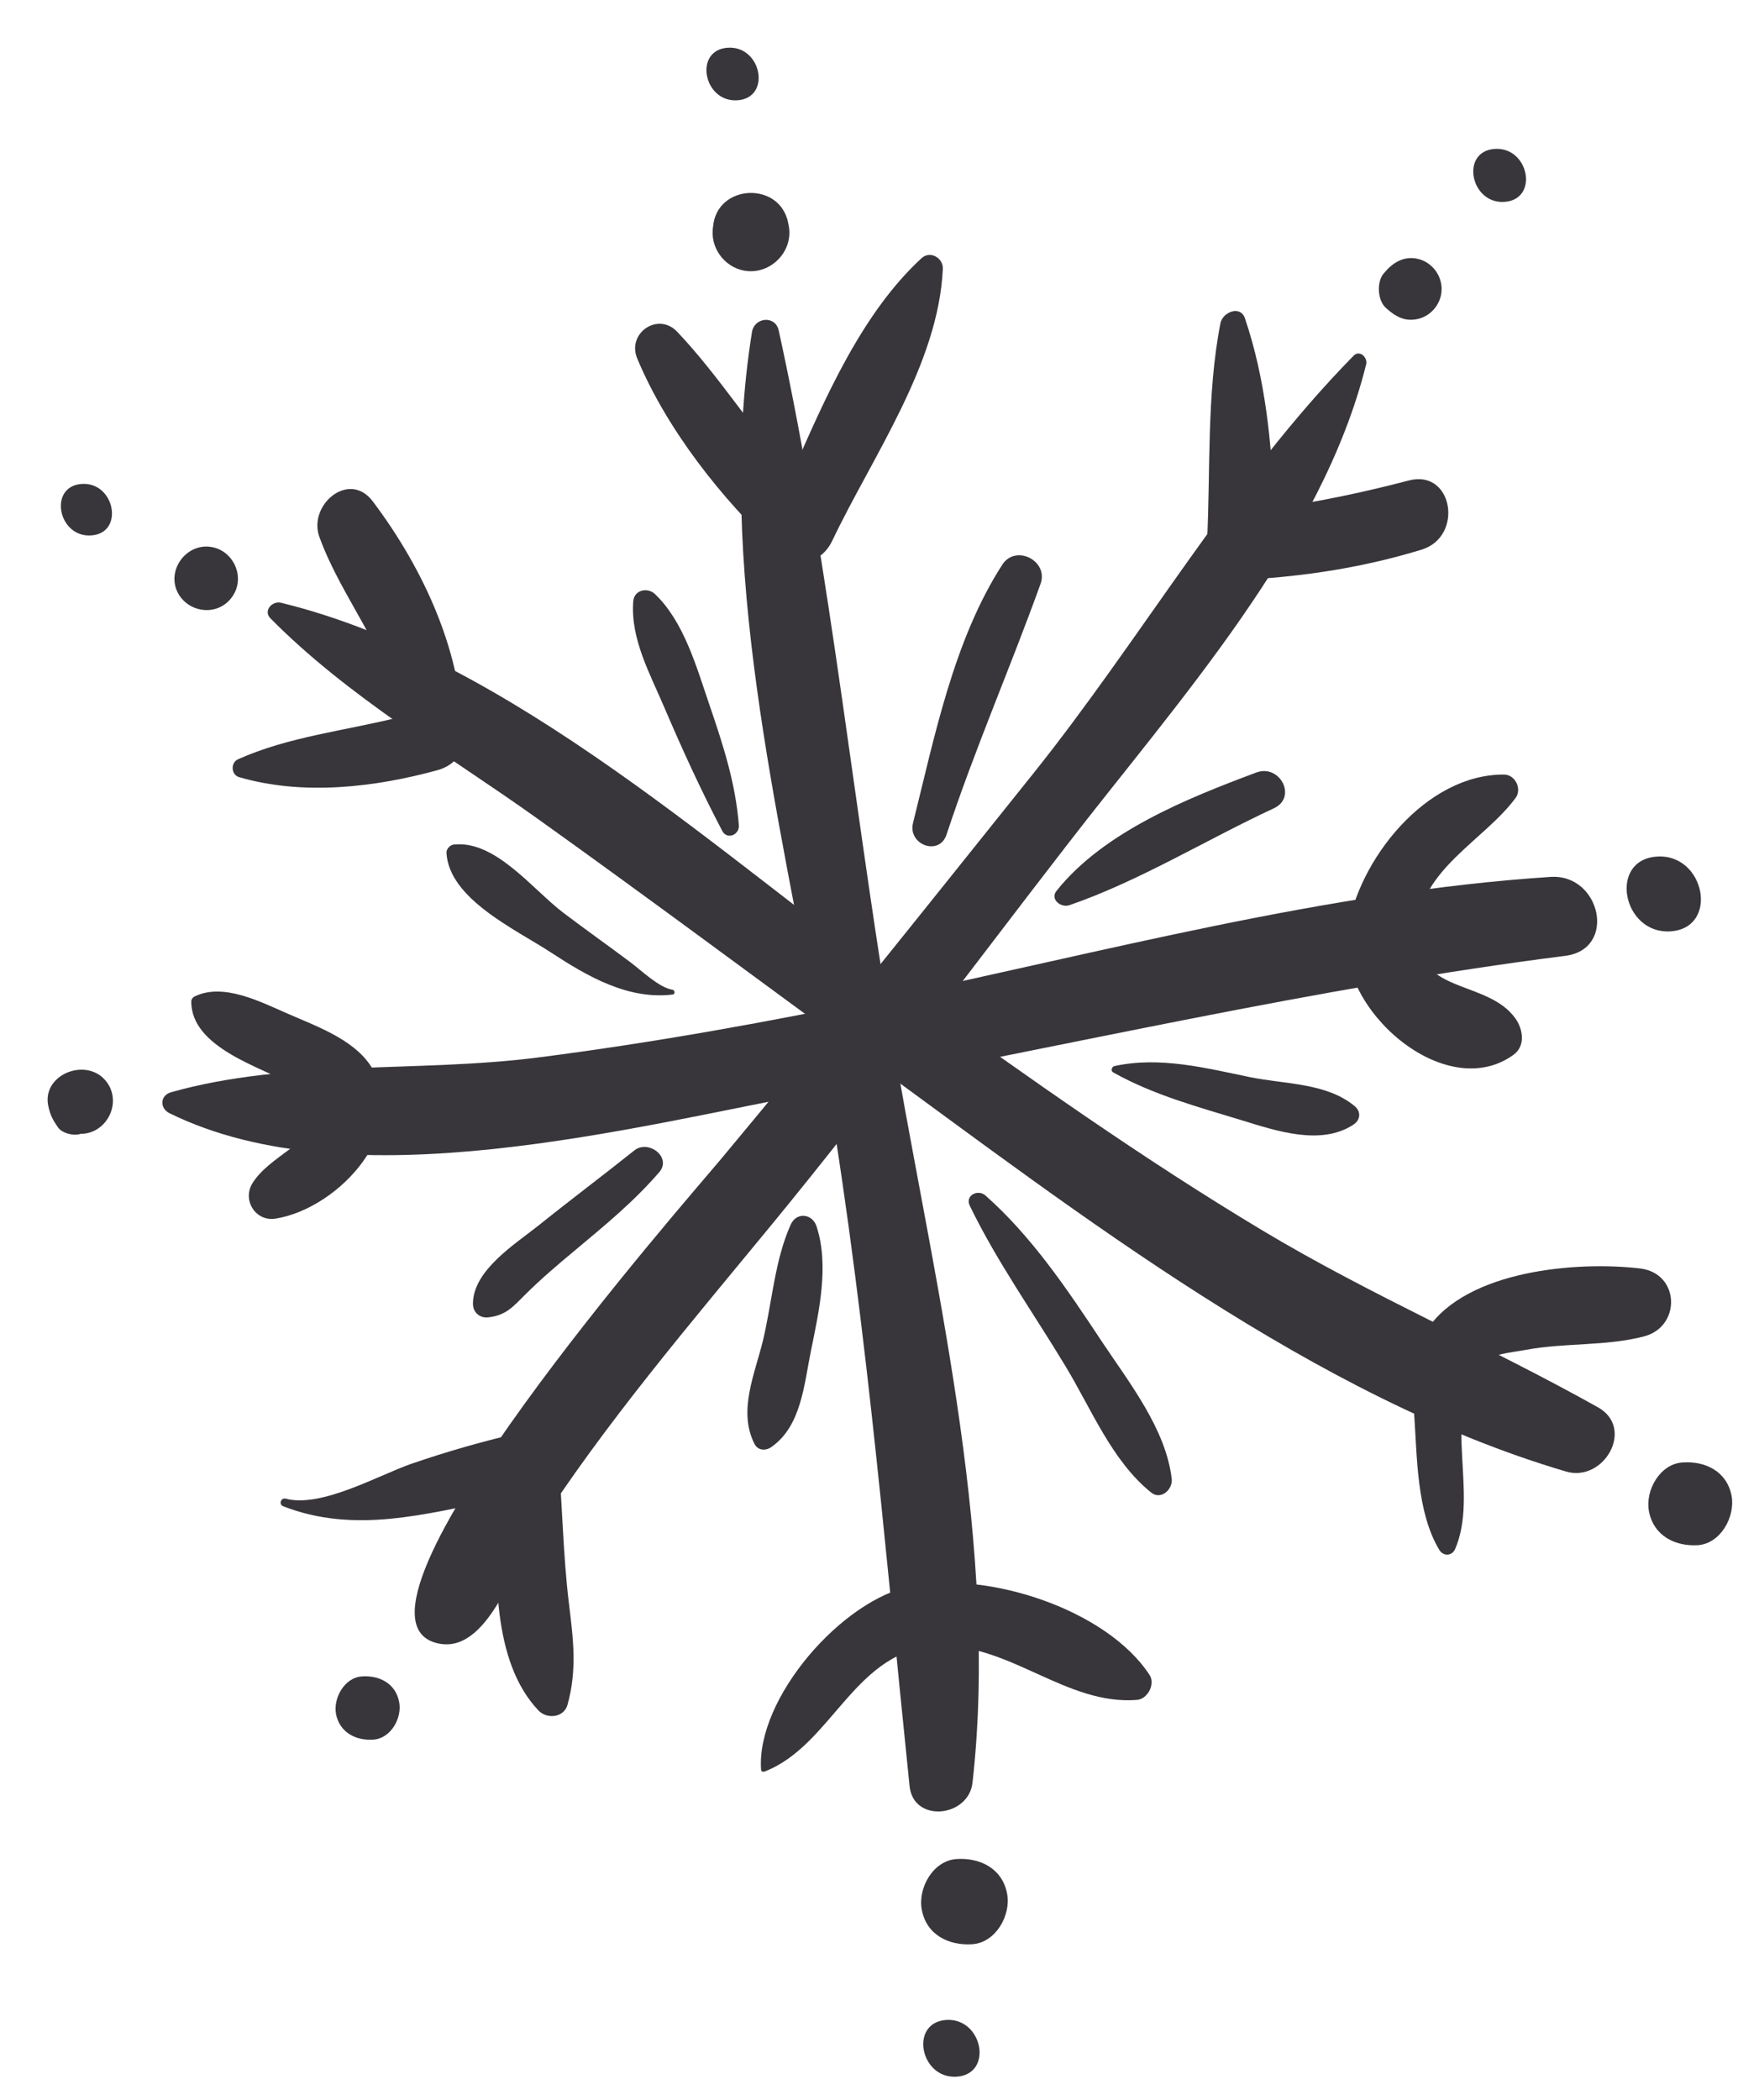 <?xml version="1.0" encoding="UTF-8"?> <svg xmlns="http://www.w3.org/2000/svg" width="31" height="37" viewBox="0 0 31 37" fill="none"><path d="M15.824 18.847C15.069 14.539 14.658 10.086 13.724 5.823C13.664 5.552 13.298 5.588 13.253 5.848C12.599 9.901 13.742 14.392 14.45 18.374C15.228 22.753 15.575 27.067 16.03 31.472C16.099 32.127 17.07 32.02 17.139 31.411C17.602 27.318 16.527 22.86 15.824 18.847Z" fill="#38363A"></path><path d="M23.856 6.267C21.716 8.445 20.114 11.253 18.2 13.642C16.379 15.914 14.565 18.199 12.697 20.434C12.111 21.138 5.695 28.431 7.693 28.95C8.591 29.184 9.066 27.564 9.413 27.023C10.654 25.085 12.172 23.315 13.631 21.54C15.409 19.373 17.077 17.122 18.791 14.906C20.734 12.384 23.295 9.571 24.077 6.418C24.105 6.296 23.962 6.161 23.856 6.267Z" fill="#38363A"></path><path d="M28.163 24.797C26.216 23.707 24.169 22.831 22.248 21.68C20.138 20.415 18.127 18.989 16.13 17.554C12.788 15.156 9.029 11.612 4.95 10.62C4.798 10.584 4.634 10.761 4.766 10.895C6.133 12.279 7.874 13.285 9.452 14.41C11.434 15.825 13.386 17.283 15.352 18.716C19.028 21.397 23.175 24.625 27.599 25.928C28.263 26.125 28.82 25.167 28.163 24.797Z" fill="#38363A"></path><path d="M16.24 4.55C15.196 5.512 14.545 6.997 13.955 8.351C13.241 7.543 12.678 6.632 11.936 5.847C11.599 5.489 11.044 5.869 11.23 6.316C11.752 7.567 12.722 8.796 13.708 9.713C14.039 10.022 14.477 9.931 14.668 9.526C15.374 8.044 16.54 6.416 16.616 4.738C16.626 4.545 16.392 4.409 16.24 4.55Z" fill="#38363A"></path><path d="M24.828 8.466C24.039 8.673 23.251 8.839 22.45 8.953C22.419 7.825 22.299 6.666 21.941 5.61C21.861 5.371 21.547 5.5 21.509 5.694C21.262 6.95 21.336 8.304 21.271 9.579C21.253 9.999 21.588 10.233 21.975 10.212C23.02 10.154 24.051 9.992 25.053 9.685C25.802 9.456 25.608 8.261 24.828 8.466Z" fill="#38363A"></path><path d="M6.569 8.833C6.152 8.28 5.426 8.896 5.628 9.459C6.034 10.578 6.852 11.444 7.036 12.637C6.086 12.876 5.09 12.977 4.196 13.378C4.061 13.437 4.071 13.651 4.213 13.693C5.34 14.022 6.602 13.875 7.719 13.568C7.942 13.504 8.16 13.329 8.16 13.072C8.174 11.552 7.475 10.035 6.569 8.833Z" fill="#38363A"></path><path d="M10.026 28.247C9.922 27.394 9.913 26.531 9.839 25.677C9.814 25.387 9.469 25.176 9.198 25.237C8.543 25.385 7.882 25.574 7.246 25.793C6.669 25.995 5.661 26.571 5.038 26.407C4.95 26.382 4.906 26.507 4.993 26.541C6.253 27.03 7.486 26.676 8.753 26.428C8.733 27.701 8.66 29.265 9.492 30.141C9.639 30.293 9.936 30.268 10.001 30.04C10.174 29.418 10.103 28.882 10.026 28.247Z" fill="#38363A"></path><path d="M20.261 29.515C19.51 28.362 17.421 27.682 16.077 27.942C14.829 28.185 13.324 29.933 13.413 31.183C13.416 31.215 13.449 31.223 13.473 31.215C14.684 30.748 15.067 29.032 16.558 29C17.809 28.974 18.801 30.05 20.038 29.952C20.223 29.938 20.365 29.675 20.261 29.515Z" fill="#38363A"></path><path d="M28.91 22.351C27.798 22.218 25.85 22.379 25.154 23.422C24.865 23.853 24.888 24.426 24.923 24.919C24.975 25.676 24.967 26.648 25.366 27.309C25.435 27.425 25.591 27.419 25.645 27.293C26.061 26.325 25.429 25.011 26.035 24.107C26.206 23.852 26.626 23.835 26.893 23.784C27.577 23.656 28.303 23.723 28.974 23.547C29.632 23.375 29.607 22.438 28.91 22.351Z" fill="#38363A"></path><path d="M27.326 15.451C23.371 15.71 19.469 16.771 15.601 17.578C13.572 18.001 11.534 18.37 9.48 18.633C7.364 18.904 5.062 18.665 3.012 19.246C2.819 19.302 2.813 19.528 2.986 19.614C6.197 21.196 11.171 19.843 14.493 19.229C18.865 18.42 23.167 17.403 27.583 16.842C28.506 16.727 28.21 15.393 27.326 15.451Z" fill="#38363A"></path><path d="M6.517 18.756C6.203 18.304 5.568 18.078 5.085 17.867C4.611 17.663 3.937 17.304 3.425 17.56C3.396 17.577 3.373 17.606 3.371 17.638C3.361 18.466 4.62 18.808 5.202 19.133C5.343 19.211 5.765 19.379 5.699 19.579C5.516 20.13 4.745 20.368 4.448 20.85C4.266 21.148 4.506 21.529 4.857 21.472C5.983 21.291 7.291 19.865 6.517 18.756Z" fill="#38363A"></path><path d="M26.509 13.648C25.13 13.636 23.926 15.159 23.743 16.424C23.549 17.764 25.465 19.461 26.674 18.585C26.887 18.43 26.841 18.142 26.715 17.956C26.219 17.238 24.914 17.542 24.975 16.371C25.033 15.318 26.16 14.805 26.71 14.06C26.826 13.905 26.707 13.65 26.509 13.648Z" fill="#38363A"></path><path d="M29.199 15.093C28.34 15.151 28.594 16.467 29.442 16.41C30.305 16.35 30.049 15.034 29.199 15.093Z" fill="#38363A"></path><path d="M1.852 19.03C1.496 18.623 0.71 18.948 0.857 19.514C0.892 19.659 0.932 19.733 1.017 19.857C1.086 19.964 1.272 20.012 1.393 19.986C1.406 19.983 1.416 19.979 1.423 19.978C1.896 19.977 2.173 19.396 1.852 19.03Z" fill="#38363A"></path><path d="M3.679 9.632C3.26 9.599 2.941 10.056 3.13 10.437C3.318 10.807 3.854 10.873 4.101 10.502C4.336 10.154 4.098 9.666 3.679 9.632Z" fill="#38363A"></path><path d="M1.44 8.527C0.847 8.568 1.022 9.474 1.607 9.434C2.198 9.395 2.025 8.487 1.44 8.527Z" fill="#38363A"></path><path d="M13.9 3.978C13.898 3.964 13.894 3.947 13.891 3.929C13.746 3.185 12.624 3.239 12.566 4.002C12.562 4.017 12.561 4.035 12.56 4.05C12.532 4.417 12.816 4.749 13.181 4.777C13.616 4.81 13.984 4.407 13.9 3.978Z" fill="#38363A"></path><path d="M12.824 0.841C12.22 0.883 12.398 1.807 12.996 1.767C13.6 1.726 13.423 0.8 12.824 0.841Z" fill="#38363A"></path><path d="M25.042 4.577C24.789 4.491 24.572 4.6 24.411 4.79C24.405 4.798 24.396 4.809 24.387 4.816C24.257 4.97 24.276 5.295 24.427 5.428L24.454 5.451C24.602 5.581 24.758 5.663 24.962 5.625C25.202 5.583 25.386 5.377 25.405 5.132C25.424 4.891 25.273 4.658 25.042 4.577Z" fill="#38363A"></path><path d="M26.342 2.624C25.731 2.666 25.913 3.599 26.515 3.557C27.126 3.514 26.947 2.583 26.342 2.624Z" fill="#38363A"></path><path d="M7.035 29.992C6.975 29.662 6.684 29.516 6.378 29.538C6.07 29.559 5.872 29.919 5.921 30.198C5.984 30.527 6.275 30.674 6.582 30.652C6.89 30.629 7.088 30.27 7.035 29.992Z" fill="#38363A"></path><path d="M17.749 33.368C17.666 32.923 17.273 32.728 16.858 32.756C16.44 32.784 16.174 33.272 16.245 33.647C16.327 34.092 16.72 34.284 17.135 34.257C17.552 34.229 17.82 33.742 17.749 33.368Z" fill="#38363A"></path><path d="M16.675 35.591C16.022 35.638 16.216 36.632 16.859 36.591C17.513 36.547 17.319 35.549 16.675 35.591Z" fill="#38363A"></path><path d="M30.517 26.358C30.436 25.927 30.056 25.74 29.653 25.768C29.25 25.794 28.992 26.266 29.06 26.626C29.141 27.06 29.521 27.25 29.923 27.226C30.326 27.197 30.584 26.721 30.517 26.358Z" fill="#38363A"></path><path d="M19.416 23.634C18.812 22.722 18.188 21.791 17.366 21.063C17.233 20.948 17.002 21.065 17.092 21.247C17.567 22.227 18.21 23.13 18.771 24.061C19.228 24.812 19.592 25.738 20.286 26.297C20.459 26.438 20.672 26.243 20.65 26.057C20.547 25.177 19.897 24.357 19.416 23.634Z" fill="#38363A"></path><path d="M11.848 17.438C11.616 17.403 11.299 17.096 11.113 16.957C10.722 16.664 10.325 16.383 9.937 16.09C9.38 15.668 8.733 14.802 7.998 14.881C7.934 14.886 7.867 14.958 7.868 15.022C7.909 15.84 9.088 16.375 9.707 16.781C10.359 17.207 11.066 17.617 11.853 17.524C11.906 17.518 11.895 17.444 11.848 17.438Z" fill="#38363A"></path><path d="M12.505 12.426C12.279 11.767 12.058 10.958 11.543 10.467C11.409 10.342 11.177 10.395 11.16 10.593C11.108 11.257 11.459 11.878 11.711 12.473C12.024 13.204 12.358 13.935 12.728 14.639C12.812 14.803 13.034 14.712 13.021 14.54C12.964 13.801 12.744 13.125 12.505 12.426Z" fill="#38363A"></path><path d="M16.384 14.592C16.373 14.592 16.375 14.612 16.389 14.611C16.4 14.61 16.396 14.589 16.384 14.592Z" fill="#38363A"></path><path d="M17.664 9.95C16.807 11.277 16.469 12.987 16.091 14.5C15.994 14.884 16.556 15.095 16.683 14.701C17.177 13.203 17.806 11.766 18.338 10.288C18.485 9.88 17.898 9.584 17.664 9.95Z" fill="#38363A"></path><path d="M22.142 13.611C20.925 14.066 19.452 14.655 18.622 15.694C18.498 15.846 18.699 15.999 18.845 15.95C20.079 15.525 21.259 14.795 22.448 14.243C22.867 14.051 22.559 13.458 22.142 13.611Z" fill="#38363A"></path><path d="M11.18 20.27C10.621 20.716 10.05 21.144 9.493 21.591C9.075 21.924 8.343 22.378 8.335 22.965C8.332 23.123 8.454 23.23 8.609 23.211C8.913 23.175 9.032 23.035 9.246 22.821C9.527 22.54 9.831 22.282 10.138 22.027C10.662 21.589 11.17 21.173 11.618 20.654C11.845 20.392 11.428 20.073 11.18 20.27Z" fill="#38363A"></path><path d="M14.392 21.613C14.32 21.383 14.039 21.349 13.936 21.576C13.653 22.2 13.606 22.955 13.446 23.62C13.304 24.207 13.003 24.859 13.295 25.438C13.354 25.559 13.491 25.568 13.592 25.498C14.124 25.13 14.171 24.389 14.293 23.796C14.434 23.105 14.615 22.3 14.392 21.613Z" fill="#38363A"></path><path d="M23.873 19.489C23.381 19.079 22.645 19.104 22.038 18.981C21.252 18.819 20.441 18.609 19.641 18.784C19.593 18.793 19.57 18.87 19.619 18.896C20.321 19.29 21.112 19.504 21.881 19.738C22.494 19.927 23.276 20.191 23.849 19.818C23.977 19.737 23.992 19.587 23.873 19.489Z" fill="#38363A"></path></svg> 